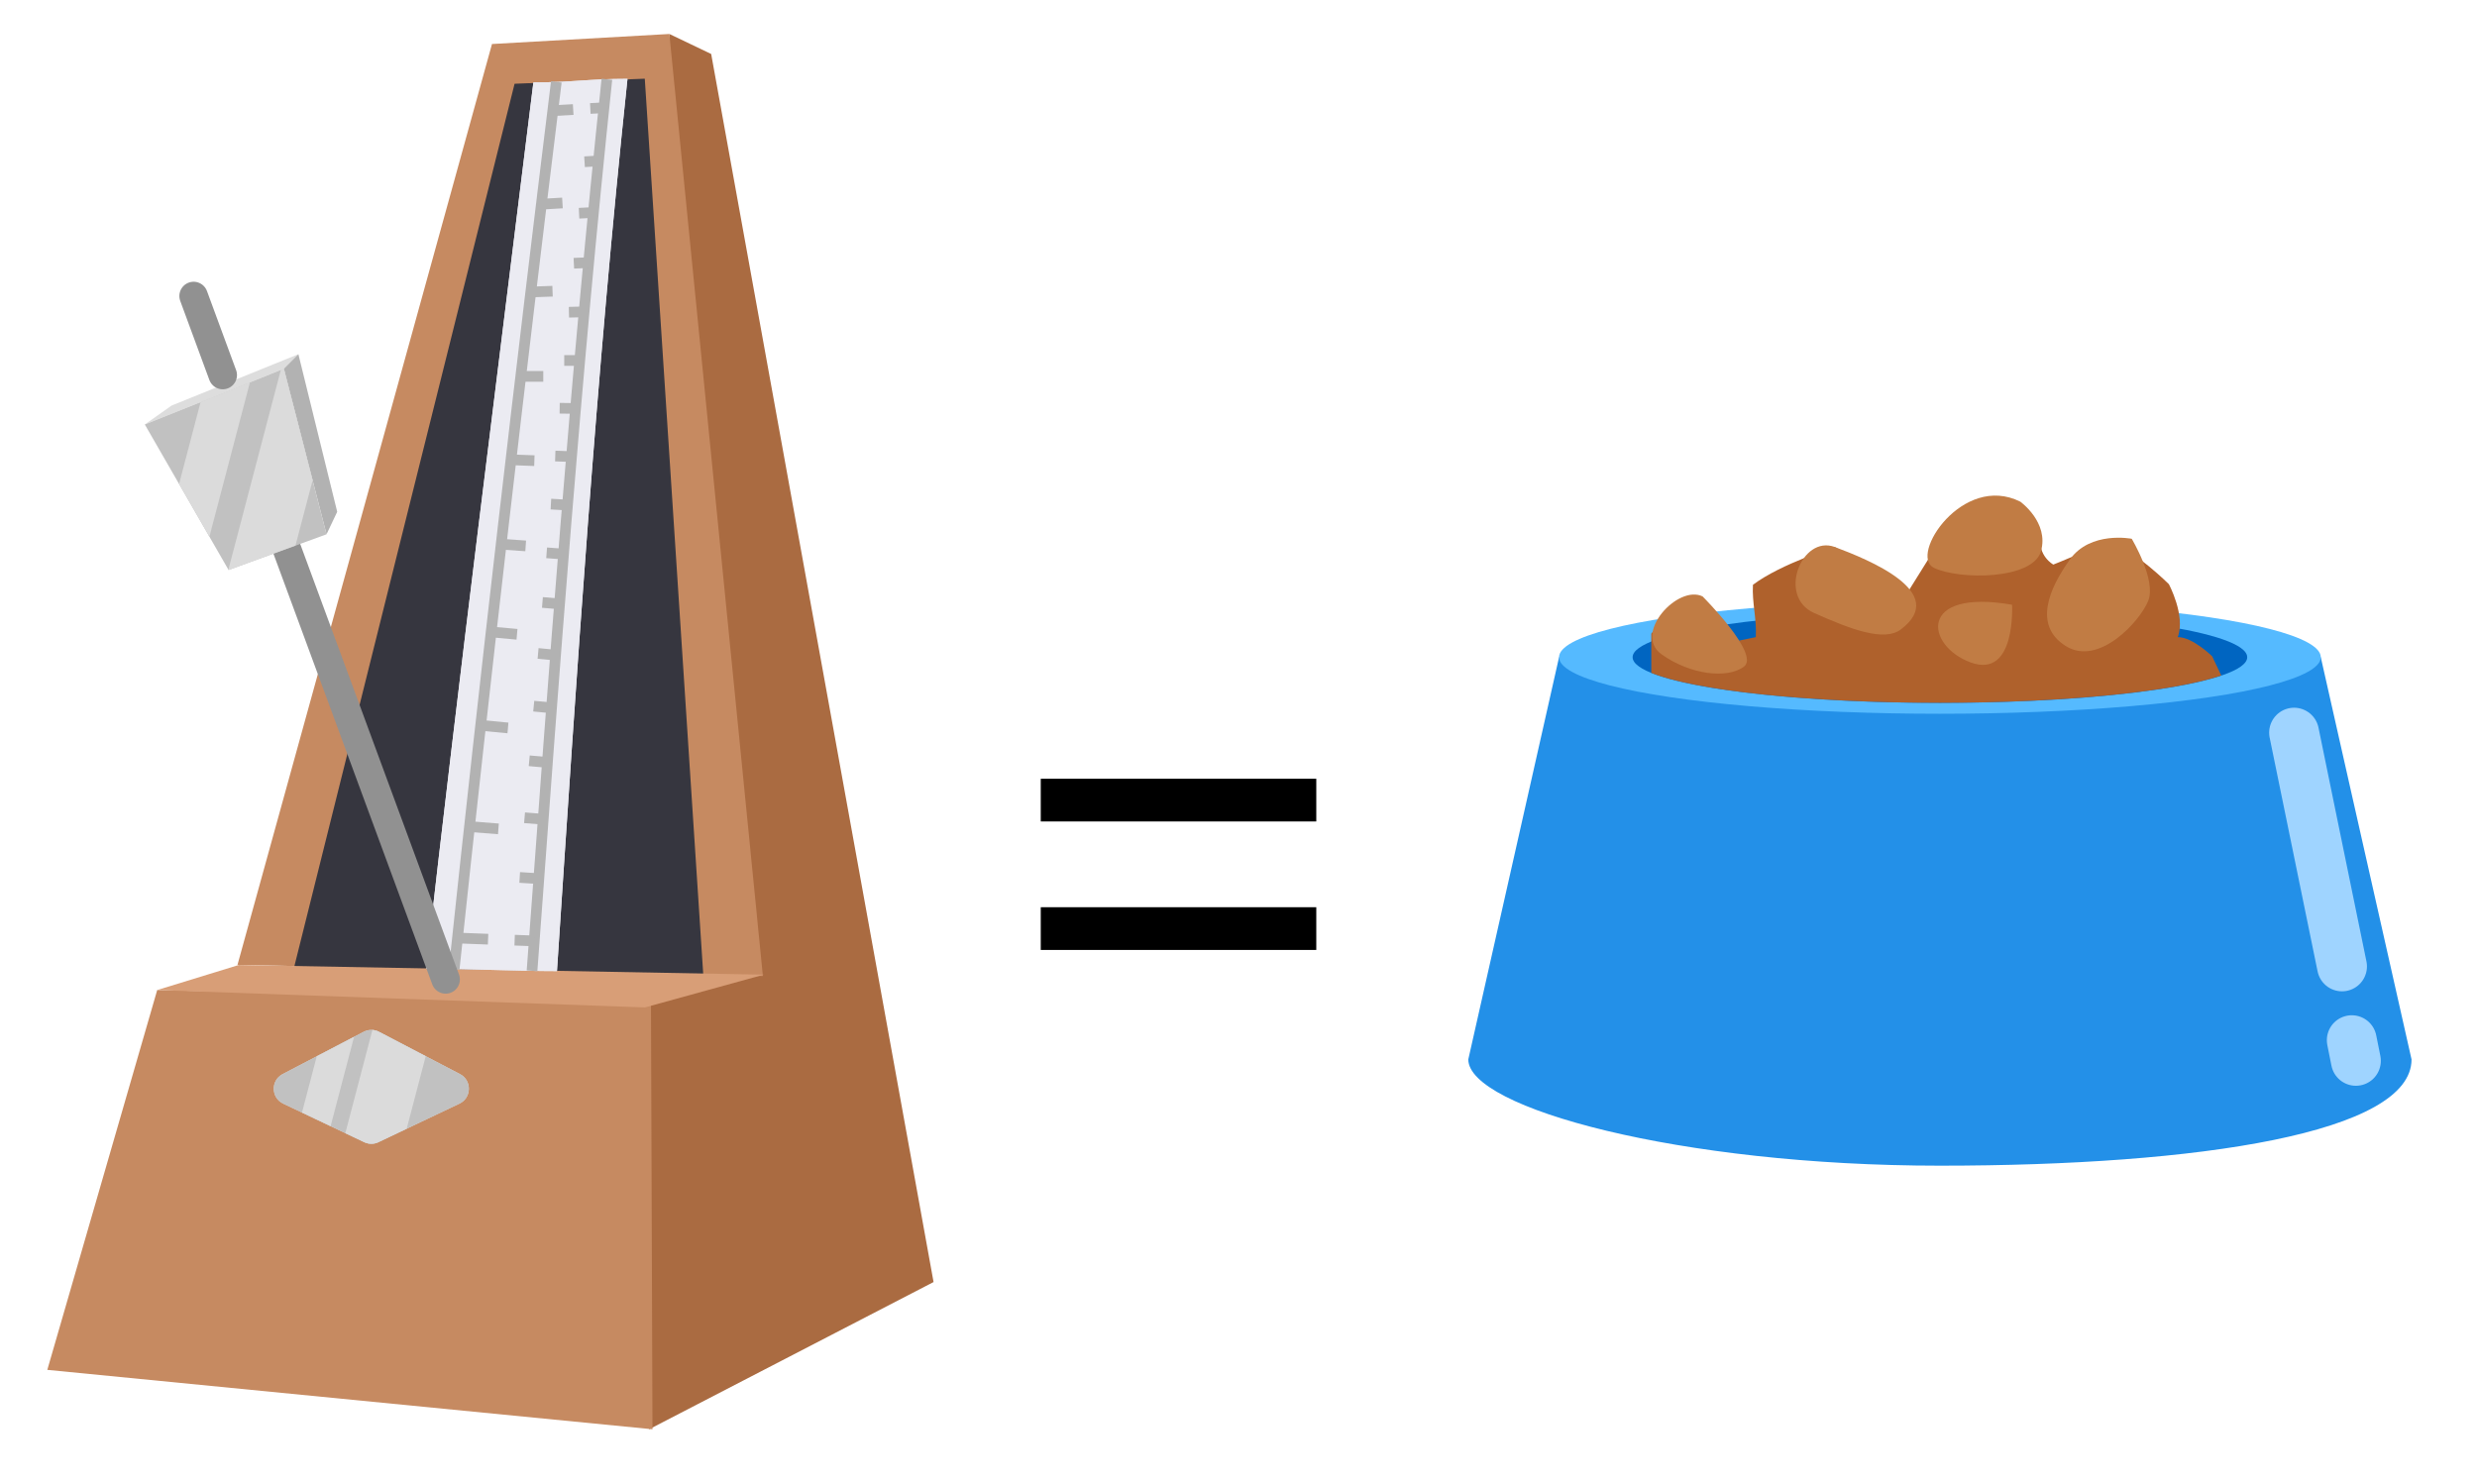 <?xml version="1.0" encoding="UTF-8"?>
<svg xmlns="http://www.w3.org/2000/svg" xmlns:xlink="http://www.w3.org/1999/xlink" viewBox="0 0 347.74 208.34">
  <defs>
    <style>
      .cls-1 {
        fill: #c1c1c1;
      }

      .cls-1, .cls-2, .cls-3, .cls-4, .cls-5, .cls-6, .cls-7, .cls-8, .cls-9, .cls-10, .cls-11, .cls-12, .cls-13, .cls-14, .cls-15 {
        stroke-width: 0px;
      }

      .cls-2 {
        fill: #b2b2b2;
      }

      .cls-16, .cls-10 {
        fill: #dbdbdb;
      }

      .cls-3 {
        fill: #d89e77;
      }

      .cls-4 {
        fill: #c68a61;
      }

      .cls-5 {
        fill: #af612c;
      }

      .cls-17 {
        stroke: #9fd4ff;
        stroke-width: 7px;
      }

      .cls-17, .cls-18 {
        stroke-linecap: round;
      }

      .cls-17, .cls-18, .cls-6, .cls-19, .cls-20 {
        fill: none;
      }

      .cls-17, .cls-18, .cls-19, .cls-20 {
        stroke-miterlimit: 10;
      }

      .cls-18 {
        stroke: #919191;
        stroke-width: 4px;
      }

      .cls-7 {
        fill: #ddd;
      }

      .cls-21 {
        clip-path: url(#clippath-1);
      }

      .cls-8 {
        fill: #aa6b41;
      }

      .cls-22 {
        clip-path: url(#clippath);
      }

      .cls-19 {
        stroke: #b2b2b2;
        stroke-width: 1.5px;
      }

      .cls-9 {
        fill: #2390e8;
      }

      .cls-11 {
        fill: #0065c1;
      }

      .cls-20 {
        stroke: #000;
        stroke-linecap: square;
        stroke-width: 6px;
      }

      .cls-12 {
        fill: #c17c44;
      }

      .cls-13 {
        fill: #36363f;
      }

      .cls-14 {
        fill: #ebebf2;
      }

      .cls-15 {
        fill: #55baff;
      }
    </style>
    <clipPath id="clippath">
      <path class="cls-10" d="m53.12,160.37l11.38-5.41c1.73-.82,1.77-3.27.08-4.15l-11.38-5.94c-.67-.35-1.47-.35-2.14,0l-11.38,5.94c-1.7.89-1.65,3.33.08,4.15l11.38,5.41c.63.3,1.36.3,1.99,0Z"/>
    </clipPath>
    <clipPath id="clippath-1">
      <polygon class="cls-6" points="20.33 59.6 32.09 80.03 45.84 75.02 39.85 51.77 20.33 59.6"/>
    </clipPath>
  </defs>
  <g id="Layer_2" data-name="Layer 2">
    <polygon class="cls-8" points="93.97 4.77 99.84 7.58 131.06 180.01 91.13 200.68 90.39 140.59 93.97 4.77"/>
    <polygon class="cls-4" points="33.34 135.47 107.1 137.04 93.97 4.77 69.07 6.18 33.34 135.47"/>
    <polygon class="cls-13" points="90.52 11.05 98.73 136.85 41.2 136.17 72.24 11.76 90.52 11.05"/>
    <polygon class="cls-4" points="6.64 192.34 91.6 200.68 91.39 140.59 22.07 139.01 6.64 192.34"/>
    <polygon class="cls-3" points="22.07 139.01 33.53 135.49 107.23 136.85 90.55 141.45 22.07 139.01"/>
    <g>
      <line class="cls-20" x1="149.11" y1="112.34" x2="181.79" y2="112.34"/>
      <line class="cls-20" x1="149.11" y1="130.38" x2="181.79" y2="130.38"/>
    </g>
    <g>
      <path class="cls-16" d="m53.12,160.37l11.38-5.41c1.73-.82,1.77-3.27.08-4.15l-11.38-5.94c-.67-.35-1.47-.35-2.14,0l-11.38,5.94c-1.7.89-1.65,3.33.08,4.15l11.38,5.41c.63.3,1.36.3,1.99,0Z"/>
      <g class="cls-22">
        <rect class="cls-1" x="32.33" y="140.09" width="41.51" height="30.75" transform="translate(106.17 310.93) rotate(-180)"/>
        <polygon class="cls-10" points="45.4 170.84 53.85 170.84 61.92 140.09 53.47 140.09 45.4 170.84"/>
        <polygon class="cls-10" points="38.86 169.68 43.48 169.3 51.55 138.55 46.93 138.94 38.86 169.68"/>
      </g>
    </g>
    <g>
      <path class="cls-14" d="m59.81,136.01c5.58,0,12.8.34,18.38.34,2.77-41.82,5.48-83.59,9.9-125.28-5.58,0-7.62.5-13.21.5-5.11,41.47-10.38,82.92-15.08,124.44Z"/>
      <path class="cls-14" d="m59.81,136.01c5.58,0,12.8.34,18.38.34,2.77-41.82,5.48-83.59,9.9-125.28-5.58,0-7.62.5-13.21.5-5.11,41.47-10.38,82.92-15.08,124.44Z"/>
      <g>
        <path class="cls-19" d="m78.1,11.5c-5.11,41.49-9.94,82.99-14.34,124.56"/>
        <path class="cls-19" d="m85.2,11.13c-4.41,41.66-7.45,83.4-10.51,125.18"/>
        <g>
          <path class="cls-19" d="m68.52,131.87c-1.98-.08-2.98-.12-4.75-.18"/>
          <path class="cls-19" d="m69.97,116.38c-1.87-.14-2.82-.22-4.51-.35"/>
          <path class="cls-19" d="m71.31,102.21c-1.77-.16-2.67-.25-4.29-.41"/>
          <path class="cls-19" d="m72.58,89.06c-1.68-.15-2.53-.22-4.09-.37"/>
          <path class="cls-19" d="m73.8,76.65c-1.6-.11-2.4-.16-3.9-.27"/>
          <path class="cls-19" d="m75.02,64.68c-1.52-.05-2.28-.08-3.72-.14"/>
          <path class="cls-19" d="m76.27,52.85c-1.44,0-2.17,0-3.56,0"/>
          <path class="cls-19" d="m77.57,40.89c-1.38.05-2.07.08-3.42.12"/>
          <path class="cls-19" d="m78.96,28.5c-1.32.08-1.98.12-3.3.19"/>
          <path class="cls-19" d="m80.47,15.38c-1.27.08-1.9.12-3.19.18"/>
        </g>
        <g>
          <path class="cls-19" d="m72.25,132.01c1.15.04,1.71.06,2.76.1"/>
          <path class="cls-19" d="m72.96,123.2c1.11.07,1.66.1,2.69.17"/>
          <path class="cls-19" d="m73.64,114.82c1.08.09,1.61.13,2.61.21"/>
          <path class="cls-19" d="m74.3,106.82c1.05.1,1.57.14,2.54.23"/>
          <path class="cls-19" d="m74.93,99.15c1.02.1,1.52.14,2.48.24"/>
          <path class="cls-19" d="m75.54,91.75c.99.09,1.48.14,2.41.23"/>
          <path class="cls-19" d="m76.15,84.59c.96.08,1.44.12,2.35.2"/>
          <path class="cls-19" d="m76.74,77.62c.94.07,1.4.1,2.29.17"/>
          <path class="cls-19" d="m77.34,70.78c.91.05,1.36.07,2.24.13"/>
          <path class="cls-19" d="m77.95,64.03c.89.03,1.33.05,2.18.08"/>
          <path class="cls-19" d="m78.57,57.32c.87.01,1.29.02,2.13.03"/>
          <path class="cls-19" d="m79.21,50.61c.84,0,1.26,0,2.09,0"/>
          <path class="cls-19" d="m79.87,43.84c.82-.02,1.23-.03,2.04-.05"/>
          <path class="cls-19" d="m80.56,36.96c.8-.04,1.21-.05,2-.08"/>
          <path class="cls-19" d="m81.29,29.94c.79-.04,1.18-.07,1.97-.1"/>
          <path class="cls-19" d="m82.06,22.71c.77-.05,1.16-.07,1.93-.11"/>
          <path class="cls-19" d="m82.87,15.23c.76-.04,1.14-.07,1.9-.1"/>
        </g>
      </g>
    </g>
    <g>
      <line class="cls-18" x1="62.56" y1="137.52" x2="35.71" y2="64.7"/>
      <polygon class="cls-7" points="20.33 59.6 24.08 56.95 41.89 49.73 39.85 51.77 20.33 59.6"/>
      <polygon class="cls-2" points="41.89 49.73 39.85 51.77 45.84 75.02 47.34 71.86 41.89 49.73"/>
      <g class="cls-21">
        <g>
          <rect class="cls-1" x="9.55" y="50.55" width="41.87" height="31.02" transform="translate(60.97 132.11) rotate(-180)"/>
          <polygon class="cls-10" points="21.57 81.56 27.77 81.56 35.91 50.55 29.71 50.55 21.57 81.56"/>
          <polygon class="cls-10" points="31.65 81.56 40.18 81.56 48.32 50.55 39.79 50.55 31.65 81.56"/>
        </g>
      </g>
      <line class="cls-18" x1="31.27" y1="52.66" x2="27.18" y2="41.56"/>
    </g>
  </g>
  <g id="Layer_1" data-name="Layer 1">
    <g>
      <path class="cls-9" d="m206.13,148.75c0,6.81,29.64,14.92,66.21,14.92,36.57,0,66.21-4.63,66.21-14.92l-12.74-56.47h-106.94s-12.74,56.47-12.74,56.47Z"/>
      <ellipse class="cls-15" cx="272.34" cy="92.28" rx="53.47" ry="7.94"/>
      <ellipse class="cls-11" cx="272.34" cy="92.28" rx="43.14" ry="6.41"/>
      <line class="cls-17" x1="322.06" y1="102.87" x2="328.79" y2="135.69"/>
      <line class="cls-17" x1="330.16" y1="146.05" x2="330.74" y2="148.95"/>
      <path class="cls-5" d="m231.8,94.47c6.04,2.46,21.91,4.21,40.54,4.21,17.65,0,32.82-1.57,39.5-3.83l-1.28-2.7s-2.76-2.72-4.83-2.69c1.13-3-1.25-7.44-1.25-7.44,0,0-4.48-4.47-8.54-6.28-1.58,1.12-7.68,3.53-7.68,3.53,0,0-2.23-1.19-1.81-4.11-3.13-.16-10.72-1.53-13.22-.68l-5.37,8.61-10.28-6.28s-7.53,2.32-11.49,5.3c-.14,2.56.55,4.79.4,7.35-2.1.43-3.63.74-5.6,1.16-1.28-3.55-2-6.34-5.67-5.77l-3.4,4.12v5.51Z"/>
      <path class="cls-12" d="m299.27,75.65s3.47,5.79,2.32,8.69-6.95,9.27-11.58,6.37c-4.63-2.9-2.32-8.11.58-12.16s8.69-2.9,8.69-2.9Z"/>
      <path class="cls-12" d="m282.47,84.91s.58,10.42-5.79,8.11c-6.37-2.32-7.53-10.42,5.79-8.11Z"/>
      <path class="cls-12" d="m283.63,70.44s4.05,2.9,2.9,6.95-11.58,4.05-15.06,2.32,4.05-13.32,12.16-9.27Z"/>
      <path class="cls-12" d="m266.84,88.39c-2.32,1.74-6.95,0-12.16-2.32-5.21-2.32-1.74-11,2.9-9.27,4.63,1.74,16.21,6.37,9.27,11.58Z"/>
      <path class="cls-12" d="m239.04,83.76s8.11,8.11,5.79,9.84c-2.32,1.74-7.53,1.16-11.58-1.74-4.05-2.9,2.32-9.84,5.79-8.11Z"/>
    </g>
  </g>
</svg>